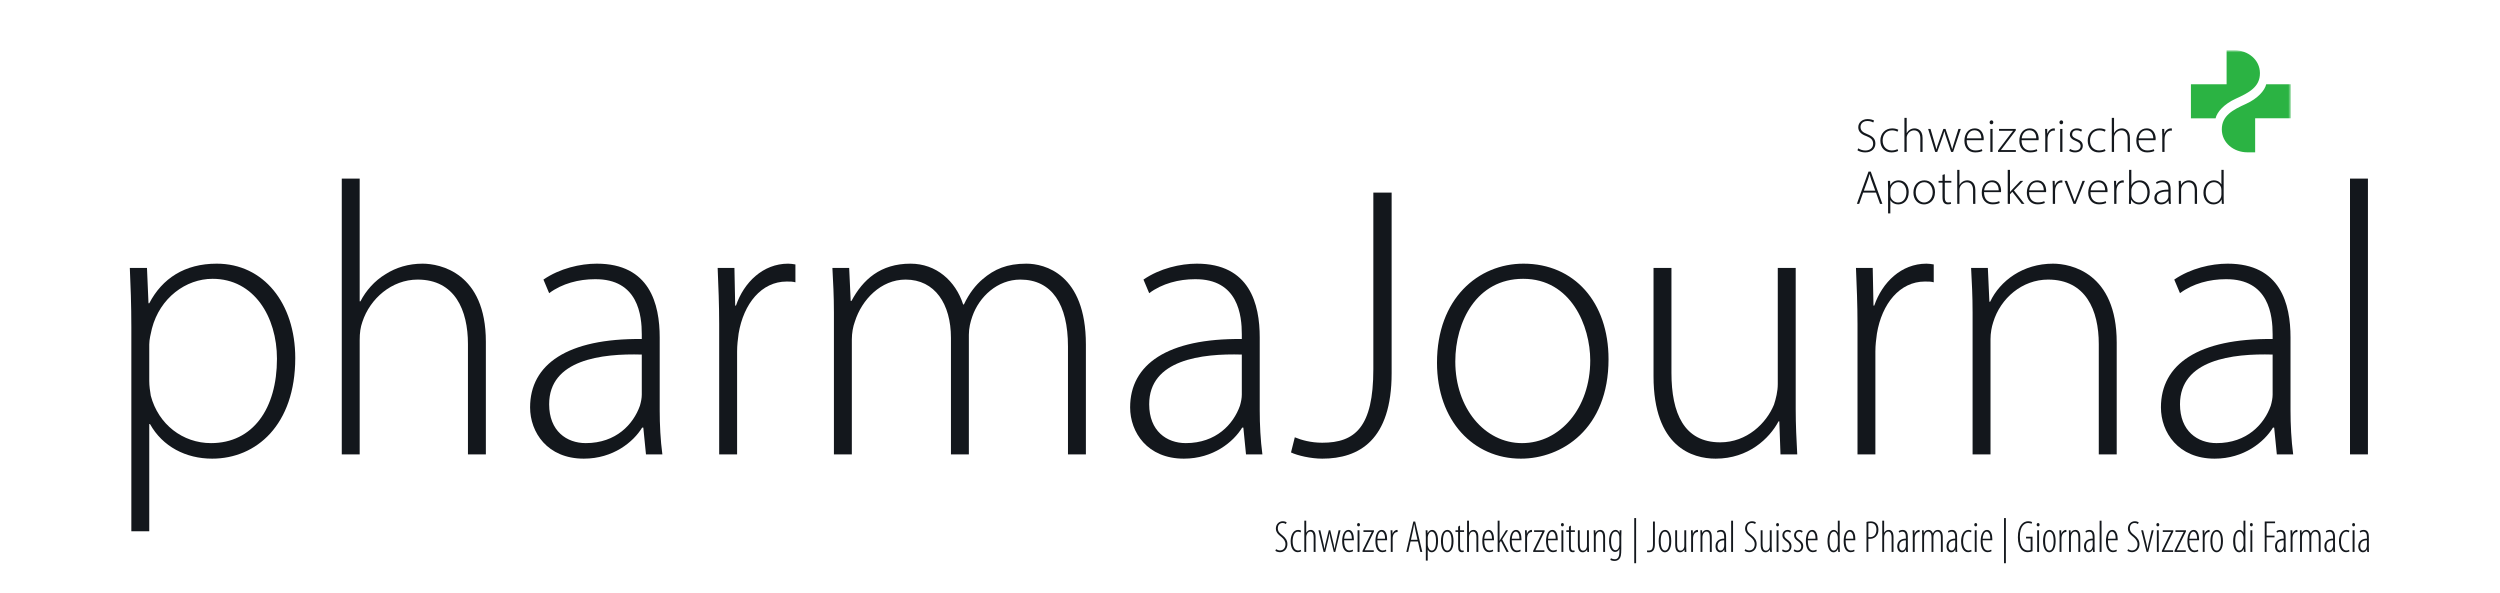 <svg width="738" height="175" viewBox="0 0 738 175" fill="none" xmlns="http://www.w3.org/2000/svg">
<path d="M44.061 112.462C44.061 113.952 44.287 115.443 44.512 116.819C46.761 125.304 53.964 130.808 62.292 130.808C74.669 130.808 81.759 120.603 81.759 105.926C81.759 93.542 75.007 82.305 62.741 82.305C54.865 82.305 47.212 87.924 44.849 96.983C44.512 98.473 44.061 100.192 44.061 101.683V112.462ZM38.772 96.639C38.772 89.758 38.548 84.254 38.323 79.094H43.387L43.836 89.529H44.061C47.888 82.19 54.527 77.834 63.979 77.834C77.82 77.834 87.16 89.529 87.16 105.697C87.16 125.418 75.683 135.395 62.63 135.395C54.865 135.395 48 131.84 44.287 125.189H44.061V156.836H38.772V96.639Z" fill="#13171C"/>
<path d="M100.891 52.722H106.18V88.956H106.405C107.98 85.86 110.569 82.878 113.832 80.929C116.869 78.98 120.584 77.834 124.748 77.834C129.812 77.834 143.427 80.471 143.427 100.881V134.134H138.139V101.568C138.139 91.593 134.312 82.534 123.284 82.534C115.633 82.534 109.219 88.153 106.968 95.033C106.405 96.639 106.18 98.243 106.18 100.423V134.134H100.891V52.722Z" fill="#13171C"/>
<path d="M189.455 104.665C177.64 104.321 162.109 106.155 162.109 119.342C162.109 127.253 167.287 130.808 172.913 130.808C181.916 130.808 186.979 125.189 188.892 119.8C189.229 118.654 189.455 117.507 189.455 116.475V104.665ZM194.744 121.062C194.744 125.418 194.968 129.891 195.532 134.134H190.692L189.904 126.222H189.567C186.979 130.464 181.015 135.395 172.351 135.395C161.547 135.395 156.483 127.597 156.483 120.259C156.483 107.53 167.512 99.848 189.455 100.077V98.702C189.455 93.199 188.441 82.305 175.613 82.42C170.887 82.42 165.936 83.681 162.109 86.548L160.423 82.534C165.26 79.209 171.337 77.834 176.176 77.834C191.817 77.834 194.744 89.758 194.744 99.619V121.062Z" fill="#13171C"/>
<path d="M212.301 95.606C212.301 90.102 212.076 84.369 211.851 79.094H216.803L217.028 90.217H217.252C219.615 83.337 225.241 77.834 232.668 77.834C233.344 77.834 234.132 77.948 234.807 78.063V83.337C234.019 83.108 233.231 83.108 232.219 83.108C224.792 83.108 219.503 89.644 218.039 98.473C217.815 100.077 217.591 101.912 217.591 103.747V134.134H212.301V95.606Z" fill="#13171C"/>
<path d="M246.173 92.28C246.173 87.236 245.949 83.452 245.724 79.094H250.675L251.125 88.841H251.351C254.725 82.534 259.903 77.834 268.792 77.834C276.331 77.834 282.071 82.878 284.32 89.873H284.545C286.121 86.548 288.035 84.14 290.06 82.42C293.548 79.438 297.261 77.834 303 77.834C308.289 77.834 320.555 80.814 320.555 101.683V134.134H315.265V102.257C315.265 89.873 310.54 82.534 301.201 82.534C294.448 82.534 289.047 87.579 287.023 93.428C286.459 95.033 286.009 96.868 286.009 98.817V134.134H280.72V99.734C280.72 89.758 275.993 82.534 267.329 82.534C260.015 82.534 254.388 88.496 252.364 94.918C251.801 96.408 251.463 98.359 251.463 100.192V134.134H246.173V92.28Z" fill="#13171C"/>
<path d="M366.584 104.665C354.768 104.321 339.24 106.155 339.24 119.342C339.24 127.253 344.416 130.808 350.041 130.808C359.044 130.808 364.108 125.189 366.021 119.8C366.359 118.654 366.584 117.507 366.584 116.475V104.665ZM371.872 121.062C371.872 125.418 372.097 129.891 372.66 134.134H367.821L367.035 126.222H366.697C364.108 130.464 358.145 135.395 349.479 135.395C338.677 135.395 333.613 127.597 333.613 120.259C333.613 107.53 344.641 99.848 366.584 100.077V98.702C366.584 93.199 365.572 82.305 352.743 82.42C348.017 82.42 343.065 83.681 339.24 86.548L337.551 82.534C342.391 79.209 348.467 77.834 353.307 77.834C368.947 77.834 371.872 89.758 371.872 99.619V121.062Z" fill="#13171C"/>
<path d="M405.409 56.85H410.811V110.168C410.811 129.891 401.245 135.395 390.331 135.395C386.955 135.395 383.016 134.477 381.103 133.56L382.228 129.088C384.141 129.891 386.955 130.693 390.331 130.693C400.008 130.693 405.409 126.107 405.409 109.022V56.85Z" fill="#13171C"/>
<path d="M429.604 106.728C429.604 120.489 438.268 130.808 449.296 130.808C460.549 130.808 469.439 120.489 469.439 106.385C469.439 96.293 463.812 82.305 449.635 82.305C435.905 82.305 429.604 94.918 429.604 106.728ZM474.84 106.041C474.84 126.68 460.999 135.395 448.959 135.395C435.005 135.395 424.201 124.273 424.201 107.072C424.201 88.153 436.356 77.834 449.746 77.834C464.712 77.834 474.84 89.185 474.84 106.041Z" fill="#13171C"/>
<path d="M530.093 120.718C530.093 125.533 530.32 129.891 530.547 134.134H525.6L525.253 124.387H525.027C522.333 129.432 516.147 135.395 506.464 135.395C499.6 135.395 488.121 131.955 488.121 111.085V79.094H493.411V110.054C493.411 121.978 497.124 130.579 507.813 130.579C515.693 130.579 521.427 124.96 523.68 119.456C524.24 117.736 524.8 115.558 524.8 113.379V79.094H530.093V120.718Z" fill="#13171C"/>
<path d="M548.333 95.606C548.333 90.102 548.107 84.369 547.88 79.094H552.827L553.053 90.217H553.28C555.64 83.337 561.267 77.834 568.693 77.834C569.373 77.834 570.16 77.948 570.84 78.063V83.337C570.04 83.108 569.253 83.108 568.24 83.108C560.813 83.108 555.533 89.644 554.067 98.473C553.84 100.077 553.613 101.912 553.613 103.747V134.134H548.333V95.606Z" fill="#13171C"/>
<path d="M582.307 92.28C582.307 87.236 582.093 83.452 581.867 79.094H586.813L587.267 89.07H587.493C590.413 82.878 597.173 77.834 606.053 77.834C611.227 77.834 624.853 80.471 624.853 101.11V134.134H619.56V101.568C619.56 91.593 615.733 82.534 604.6 82.534C596.947 82.534 590.533 88.038 588.387 95.148C587.933 96.523 587.6 98.359 587.6 100.077V134.134H582.307V92.28Z" fill="#13171C"/>
<path d="M670.88 104.665C659.066 104.321 643.533 106.155 643.533 119.342C643.533 127.253 648.707 130.808 654.333 130.808C663.333 130.808 668.4 125.189 670.32 119.8C670.653 118.654 670.88 117.507 670.88 116.475V104.665ZM676.16 121.062C676.16 125.418 676.386 129.891 676.946 134.134H672.12L671.333 126.222H670.987C668.4 130.464 662.44 135.395 653.773 135.395C642.973 135.395 637.906 127.597 637.906 120.259C637.906 107.53 648.933 99.848 670.88 100.077V98.702C670.88 93.199 669.866 82.305 657.04 82.42C652.306 82.42 647.36 83.681 643.533 86.548L641.84 82.534C646.68 79.209 652.76 77.834 657.6 77.834C673.24 77.834 676.16 89.758 676.16 99.619V121.062Z" fill="#13171C"/>
<path d="M693.72 52.722H699.013V134.134H693.72V52.722Z" fill="#13171C"/>
<mask id="mask0_2500_1322" style="mask-type:luminance" maskUnits="userSpaceOnUse" x="547" y="14" width="130" height="51">
<path d="M547.373 64.914H676.253V14.835H547.373V64.914Z" fill="white"/>
</mask>
<g mask="url(#mask0_2500_1322)">
<path d="M659.973 29.148C663.827 27.396 667.173 25.697 667.133 21.573C667.107 17.595 663.587 14.835 659.613 14.835H657.293V24.879H646.76V34.923H654.04C654.467 33.06 656.56 30.701 659.973 29.148ZM668.987 24.877C668.547 26.74 666.467 29.097 663.04 30.651C659.187 32.405 655.853 34.101 655.88 38.227C655.907 42.205 659.427 44.965 663.413 44.965H665.72V34.92H676.253V24.877H668.987Z" fill="#2BB343"/>
<path d="M548.56 43.789C549.093 44.157 549.853 44.427 550.653 44.427C552.067 44.427 552.947 43.62 552.947 42.444C552.947 41.368 552.4 40.745 551.027 40.207C549.48 39.669 548.56 38.876 548.56 37.573C548.56 36.171 549.72 35.152 551.333 35.152C552.227 35.152 552.907 35.392 553.227 35.605L552.973 36.171C552.72 35.987 552.107 35.719 551.293 35.719C549.747 35.719 549.227 36.709 549.227 37.46C549.227 38.521 549.84 39.06 551.213 39.597C552.773 40.235 553.613 40.943 553.613 42.373C553.613 43.761 552.627 44.993 550.587 44.993C549.76 44.993 548.8 44.724 548.307 44.356L548.56 43.789Z" fill="#13171C"/>
<path d="M560.333 44.555C560.04 44.711 559.333 44.993 558.36 44.993C556.387 44.993 555.08 43.577 555.08 41.525C555.08 39.372 556.56 37.9 558.6 37.9C559.427 37.9 560.107 38.14 560.387 38.324L560.133 38.876C559.8 38.692 559.28 38.48 558.533 38.48C556.707 38.48 555.76 39.881 555.76 41.481C555.76 43.252 556.88 44.413 558.453 44.413C559.267 44.413 559.787 44.187 560.16 44.031L560.333 44.555Z" fill="#13171C"/>
<path d="M562.187 34.799H562.853V39.272H562.893C563.08 38.891 563.413 38.523 563.826 38.281C564.2 38.041 564.666 37.9 565.2 37.9C565.826 37.9 567.546 38.225 567.546 40.745V44.851H566.88V40.829C566.88 39.599 566.4 38.48 565.013 38.48C564.053 38.48 563.24 39.175 562.96 40.024C562.893 40.221 562.853 40.42 562.853 40.689V44.851H562.187V34.799Z" fill="#13171C"/>
<path d="M569.88 38.055L571.013 41.92C571.253 42.713 571.453 43.393 571.6 44.044H571.64C571.8 43.421 572.027 42.699 572.32 41.92L573.68 38.055H574.306L575.613 41.892C575.88 42.713 576.093 43.407 576.28 44.044H576.306C576.453 43.407 576.667 42.728 576.92 41.907L578.133 38.055H578.826L576.56 44.852H575.973L574.693 41.071C574.4 40.249 574.173 39.513 573.987 38.749H573.96C573.76 39.556 573.506 40.307 573.226 41.085L571.866 44.852H571.266L569.187 38.055H569.88Z" fill="#13171C"/>
<path d="M584.893 40.844C584.907 39.896 584.507 38.451 582.867 38.451C581.36 38.451 580.707 39.796 580.6 40.844H584.893ZM580.56 41.383C580.56 43.563 581.747 44.412 583.147 44.412C584.133 44.412 584.653 44.213 585.027 44.029L585.2 44.568C584.947 44.709 584.253 44.993 583.067 44.993C581.107 44.993 579.893 43.577 579.893 41.58C579.893 39.315 581.187 37.899 582.947 37.899C585.173 37.899 585.6 39.995 585.6 40.972C585.6 41.156 585.6 41.269 585.573 41.383H580.56Z" fill="#13171C"/>
<path d="M587.547 38.055H588.213V44.851H587.547V38.055ZM588.427 36.115C588.427 36.427 588.213 36.695 587.867 36.695C587.547 36.695 587.333 36.427 587.333 36.115C587.333 35.803 587.573 35.52 587.893 35.52C588.213 35.52 588.427 35.789 588.427 36.115Z" fill="#13171C"/>
<path d="M589.813 44.441L593.467 39.613C593.72 39.287 593.973 38.976 594.253 38.636V38.608H590.107V38.056H595.067L595.053 38.508L591.4 43.323C591.16 43.648 590.92 43.945 590.68 44.272V44.3H595.08V44.852H589.813V44.441Z" fill="#13171C"/>
<path d="M601.093 40.844C601.12 39.896 600.72 38.451 599.08 38.451C597.573 38.451 596.92 39.796 596.813 40.844H601.093ZM596.76 41.383C596.76 43.563 597.96 44.412 599.36 44.412C600.346 44.412 600.853 44.213 601.24 44.029L601.413 44.568C601.16 44.709 600.466 44.993 599.266 44.993C597.32 44.993 596.106 43.577 596.106 41.58C596.106 39.315 597.4 37.899 599.16 37.899C601.386 37.899 601.813 39.995 601.813 40.972C601.813 41.156 601.813 41.269 601.773 41.383H596.76Z" fill="#13171C"/>
<path d="M603.76 40.093C603.76 39.413 603.733 38.705 603.707 38.056H604.333L604.36 39.429H604.387C604.68 38.58 605.387 37.899 606.32 37.899C606.413 37.899 606.507 37.913 606.587 37.927V38.58C606.493 38.551 606.4 38.551 606.267 38.551C605.333 38.551 604.667 39.359 604.48 40.447C604.453 40.647 604.427 40.872 604.427 41.099V44.851H603.76V40.093Z" fill="#13171C"/>
<path d="M608.16 38.055H608.827V44.851H608.16V38.055ZM609.04 36.115C609.04 36.427 608.827 36.695 608.48 36.695C608.16 36.695 607.947 36.427 607.947 36.115C607.947 35.803 608.187 35.52 608.507 35.52C608.827 35.52 609.04 35.789 609.04 36.115Z" fill="#13171C"/>
<path d="M611.067 43.96C611.44 44.187 611.987 44.427 612.6 44.427C613.667 44.427 614.187 43.847 614.187 43.139C614.187 42.387 613.733 41.992 612.747 41.593C611.627 41.169 611.027 40.56 611.027 39.739C611.027 38.763 611.787 37.899 613.12 37.899C613.747 37.899 614.267 38.084 614.627 38.325L614.347 38.877C614.12 38.705 613.68 38.465 613 38.465C612.147 38.465 611.693 39.017 611.693 39.641C611.693 40.348 612.173 40.66 613.093 41.041C614.2 41.468 614.84 42.02 614.84 43.053C614.84 44.213 613.947 44.993 612.547 44.993C611.893 44.993 611.28 44.808 610.827 44.527L611.067 43.96Z" fill="#13171C"/>
<path d="M621.546 44.555C621.24 44.711 620.533 44.993 619.56 44.993C617.587 44.993 616.293 43.577 616.293 41.525C616.293 39.372 617.76 37.9 619.8 37.9C620.64 37.9 621.32 38.14 621.587 38.324L621.346 38.876C621 38.692 620.48 38.48 619.733 38.48C617.907 38.48 616.973 39.881 616.973 41.481C616.973 43.252 618.093 44.413 619.667 44.413C620.467 44.413 620.987 44.187 621.36 44.031L621.546 44.555Z" fill="#13171C"/>
<path d="M623.4 34.799H624.067V39.272H624.093C624.293 38.891 624.613 38.523 625.027 38.281C625.413 38.041 625.88 37.9 626.4 37.9C627.04 37.9 628.747 38.225 628.747 40.745V44.851H628.08V40.829C628.08 39.599 627.6 38.48 626.213 38.48C625.253 38.48 624.44 39.175 624.16 40.024C624.093 40.221 624.067 40.42 624.067 40.689V44.851H623.4V34.799Z" fill="#13171C"/>
<path d="M635.64 40.844C635.653 39.896 635.267 38.451 633.613 38.451C632.12 38.451 631.467 39.796 631.36 40.844H635.64ZM631.307 41.383C631.307 43.563 632.507 44.412 633.907 44.412C634.893 44.412 635.4 44.213 635.787 44.029L635.96 44.568C635.707 44.709 635.013 44.993 633.813 44.993C631.867 44.993 630.64 43.577 630.64 41.58C630.64 39.315 631.947 37.899 633.707 37.899C635.933 37.899 636.36 39.995 636.36 40.972C636.36 41.156 636.36 41.269 636.32 41.383H631.307Z" fill="#13171C"/>
<path d="M638.307 40.093C638.307 39.413 638.28 38.705 638.253 38.056H638.88L638.907 39.429H638.933C639.227 38.58 639.933 37.899 640.867 37.899C640.96 37.899 641.053 37.913 641.133 37.927V38.58C641.04 38.551 640.933 38.551 640.813 38.551C639.88 38.551 639.213 39.359 639.027 40.447C639 40.647 638.973 40.872 638.973 41.099V44.851H638.307V40.093Z" fill="#13171C"/>
<path d="M553.573 56.282L552.413 53.097C552.187 52.43 552.053 51.949 551.92 51.411H551.88C551.747 51.963 551.587 52.459 551.387 53.067L550.213 56.282H553.573ZM550 56.849L548.827 60.19H548.133L551.587 50.647H552.24L555.68 60.19H554.987L553.787 56.849H550Z" fill="#13171C"/>
<path d="M558.027 57.513C558.027 57.697 558.053 57.882 558.08 58.052C558.373 59.1 559.28 59.778 560.32 59.778C561.88 59.778 562.773 58.518 562.773 56.706C562.773 55.177 561.92 53.789 560.387 53.789C559.387 53.789 558.427 54.484 558.133 55.601C558.08 55.787 558.027 55.999 558.027 56.182V57.513ZM557.36 55.56C557.36 54.709 557.333 54.03 557.307 53.394H557.947L558 54.681H558.027C558.507 53.775 559.347 53.237 560.533 53.237C562.28 53.237 563.453 54.681 563.453 56.677C563.453 59.113 562.013 60.345 560.36 60.345C559.387 60.345 558.52 59.906 558.053 59.085H558.027V62.993H557.36V55.56Z" fill="#13171C"/>
<path d="M565.52 56.806C565.52 58.504 566.613 59.779 568 59.779C569.413 59.779 570.533 58.504 570.533 56.763C570.533 55.516 569.827 53.79 568.04 53.79C566.307 53.79 565.52 55.347 565.52 56.806ZM571.213 56.721C571.213 59.27 569.467 60.346 567.96 60.346C566.2 60.346 564.84 58.972 564.84 56.848C564.84 54.512 566.373 53.238 568.053 53.238C569.933 53.238 571.213 54.639 571.213 56.721Z" fill="#13171C"/>
<path d="M574.107 51.425V53.393H576.04V53.931H574.107V58.349C574.107 59.213 574.373 59.765 575.093 59.765C575.44 59.765 575.707 59.709 575.867 59.651L575.96 60.176C575.733 60.261 575.413 60.331 575.013 60.331C574.507 60.331 574.107 60.176 573.84 59.85C573.533 59.495 573.427 58.929 573.427 58.236V53.931H572.267V53.393H573.427V51.638L574.107 51.425Z" fill="#13171C"/>
<path d="M577.773 50.136H578.427V54.611H578.467C578.653 54.228 578.987 53.861 579.4 53.621C579.773 53.379 580.24 53.238 580.773 53.238C581.4 53.238 583.12 53.563 583.12 56.083V60.19H582.453V56.168C582.453 54.936 581.973 53.818 580.587 53.818C579.627 53.818 578.813 54.511 578.533 55.362C578.467 55.559 578.427 55.758 578.427 56.027V60.19H577.773V50.136Z" fill="#13171C"/>
<path d="M590.013 56.182C590.027 55.233 589.627 53.789 587.987 53.789C586.493 53.789 585.84 55.135 585.72 56.182H590.013ZM585.68 56.721C585.68 58.901 586.867 59.751 588.267 59.751C589.267 59.751 589.773 59.552 590.16 59.368L590.32 59.906C590.067 60.048 589.373 60.33 588.187 60.33C586.24 60.33 585.013 58.916 585.013 56.918C585.013 54.653 586.32 53.237 588.08 53.237C590.293 53.237 590.72 55.333 590.72 56.311C590.72 56.495 590.72 56.606 590.693 56.721H585.68Z" fill="#13171C"/>
<path d="M593.347 56.664H593.373C593.533 56.452 593.827 56.14 594.04 55.913L596.427 53.394H597.253L594.507 56.211L597.627 60.189H596.813L594.04 56.622L593.347 57.358V60.189H592.68V50.136H593.347V56.664Z" fill="#13171C"/>
<path d="M603.32 56.182C603.333 55.233 602.933 53.789 601.293 53.789C599.8 53.789 599.146 55.135 599.026 56.182H603.32ZM598.986 56.721C598.986 58.901 600.173 59.751 601.586 59.751C602.573 59.751 603.08 59.552 603.466 59.368L603.64 59.906C603.373 60.048 602.68 60.33 601.493 60.33C599.546 60.33 598.32 58.916 598.32 56.918C598.32 54.653 599.626 53.237 601.386 53.237C603.6 53.237 604.026 55.333 604.026 56.311C604.026 56.495 604.026 56.606 604 56.721H598.986Z" fill="#13171C"/>
<path d="M605.986 55.432C605.986 54.752 605.96 54.044 605.933 53.394H606.546L606.573 54.767H606.6C606.906 53.917 607.613 53.238 608.546 53.238C608.626 53.238 608.733 53.251 608.813 53.265V53.917C608.72 53.888 608.613 53.888 608.493 53.888C607.56 53.888 606.893 54.696 606.706 55.786C606.68 55.984 606.653 56.211 606.653 56.438V60.189H605.986V55.432Z" fill="#13171C"/>
<path d="M610.173 53.393L611.76 57.613C612.027 58.278 612.24 58.858 612.427 59.425H612.453C612.653 58.858 612.893 58.264 613.147 57.613L614.76 53.393H615.467L612.707 60.189H612.12L609.453 53.393H610.173Z" fill="#13171C"/>
<path d="M621.44 56.182C621.453 55.233 621.067 53.789 619.427 53.789C617.92 53.789 617.267 55.135 617.16 56.182H621.44ZM617.107 56.721C617.107 58.901 618.307 59.751 619.707 59.751C620.693 59.751 621.2 59.552 621.587 59.368L621.76 59.906C621.507 60.048 620.813 60.33 619.613 60.33C617.667 60.33 616.44 58.916 616.44 56.918C616.44 54.653 617.747 53.237 619.507 53.237C621.733 53.237 622.147 55.333 622.147 56.311C622.147 56.495 622.147 56.606 622.12 56.721H617.107Z" fill="#13171C"/>
<path d="M624.107 55.432C624.107 54.752 624.08 54.044 624.053 53.394H624.667L624.707 54.767H624.733C625.027 53.917 625.733 53.238 626.667 53.238C626.76 53.238 626.853 53.251 626.933 53.265V53.917C626.84 53.888 626.733 53.888 626.613 53.888C625.68 53.888 625.013 54.696 624.827 55.786C624.8 55.984 624.773 56.211 624.773 56.438V60.189H624.107V55.432Z" fill="#13171C"/>
<path d="M629.173 57.57C629.173 57.726 629.2 57.895 629.227 58.066C629.533 59.1 630.4 59.779 631.467 59.779C633.027 59.779 633.92 58.505 633.92 56.734C633.92 55.177 633.067 53.79 631.52 53.79C630.533 53.79 629.587 54.484 629.253 55.617C629.213 55.786 629.173 55.97 629.173 56.212V57.57ZM628.453 60.19C628.48 59.709 628.507 59.113 628.507 58.603V50.137H629.173V54.653H629.2C629.653 53.776 630.493 53.237 631.693 53.237C633.413 53.237 634.6 54.667 634.6 56.721C634.6 59.142 633.053 60.345 631.573 60.345C630.48 60.345 629.667 59.906 629.133 58.958H629.107L629.067 60.19H628.453Z" fill="#13171C"/>
<path d="M640.107 56.551C638.613 56.508 636.667 56.734 636.667 58.363C636.667 59.34 637.32 59.779 638.027 59.779C639.16 59.779 639.787 59.085 640.04 58.42C640.08 58.277 640.107 58.136 640.107 58.01V56.551ZM640.267 60.189L640.16 59.212H640.12C639.787 59.736 639.04 60.346 637.947 60.346C636.587 60.346 635.96 59.383 635.96 58.476C635.96 56.904 637.347 55.956 640.107 55.984V55.815C640.107 55.135 639.973 53.789 638.36 53.804C637.773 53.804 637.147 53.96 636.667 54.313L636.453 53.817C637.067 53.406 637.827 53.237 638.44 53.237C640.4 53.237 640.773 54.711 640.773 55.928V58.575C640.773 59.113 640.8 59.665 640.867 60.189H640.267Z" fill="#13171C"/>
<path d="M643.2 55.022C643.2 54.399 643.173 53.93 643.147 53.394H643.773L643.827 54.625H643.853C644.227 53.86 645.08 53.237 646.187 53.237C646.84 53.237 648.56 53.563 648.56 56.112V60.189H647.893V56.168C647.893 54.936 647.413 53.817 646.013 53.817C645.04 53.817 644.24 54.497 643.973 55.375C643.907 55.545 643.867 55.772 643.867 55.984V60.189H643.2V55.022Z" fill="#13171C"/>
<path d="M655.76 56.084C655.76 55.9 655.733 55.645 655.693 55.461C655.453 54.554 654.653 53.79 653.56 53.79C652.067 53.79 651.133 55.078 651.133 56.848C651.133 58.377 651.893 59.778 653.507 59.778C654.493 59.778 655.4 59.142 655.693 58.009C655.733 57.825 655.76 57.655 655.76 57.442V56.084ZM656.427 50.137V58.603C656.427 59.113 656.453 59.709 656.48 60.19H655.88L655.84 58.901H655.8C655.453 59.651 654.64 60.345 653.387 60.345C651.72 60.345 650.453 58.943 650.453 56.918C650.44 54.653 651.84 53.237 653.507 53.237C654.693 53.237 655.427 53.846 655.733 54.426H655.76V50.137H656.427Z" fill="#13171C"/>
</g>
<path d="M376.687 162.117C376.948 162.304 377.431 162.491 377.836 162.491C378.829 162.491 379.469 161.758 379.469 160.652C379.469 159.706 378.947 159.094 378.293 158.534C377.915 158.2 376.635 157.427 376.635 156.055C376.635 154.748 377.563 153.87 378.685 153.87C379.207 153.87 379.639 154.056 379.821 154.201L379.599 154.695C379.391 154.535 379.025 154.389 378.593 154.389C377.653 154.389 377.209 155.188 377.209 155.894C377.209 157 377.784 157.4 378.555 158.013C379.547 158.813 380.043 159.585 380.043 160.611C380.043 162.104 379.051 163.01 377.849 163.01C377.313 163.01 376.713 162.797 376.491 162.597L376.687 162.117Z" fill="#13171C"/>
<path d="M384.108 162.744C383.86 162.904 383.506 163.01 383.089 163.01C381.861 163.01 380.999 161.877 380.999 159.746C380.999 158 381.769 156.428 383.232 156.428C383.533 156.428 383.899 156.52 384.093 156.655L383.912 157.161C383.781 157.08 383.506 156.947 383.141 156.947C382.018 156.947 381.587 158.44 381.587 159.785C381.587 161.492 382.201 162.504 383.193 162.504C383.48 162.504 383.729 162.437 383.977 162.304L384.108 162.744Z" fill="#13171C"/>
<path d="M385.036 153.71H385.597V157.227H385.624C385.756 157 385.951 156.787 386.145 156.655C386.368 156.506 386.591 156.428 386.969 156.428C387.544 156.428 388.355 156.84 388.355 158.452V162.93H387.792V158.653C387.792 157.76 387.584 156.92 386.8 156.92C386.225 156.92 385.795 157.373 385.624 158.2C385.597 158.36 385.597 158.518 385.597 158.679V162.93H385.036V153.71Z" fill="#13171C"/>
<path d="M389.765 156.534L390.536 159.892C390.693 160.572 390.864 161.304 390.955 161.999H391.007C391.111 161.304 391.281 160.532 391.437 159.918L392.26 156.534H392.704L393.488 159.812C393.657 160.518 393.815 161.224 393.945 161.999H393.997C394.089 161.277 394.247 160.624 394.416 159.865L395.147 156.534H395.721L394.167 162.93H393.736L392.848 159.279C392.679 158.625 392.6 158.134 392.481 157.4H392.456C392.339 158.172 392.221 158.72 392.077 159.334L391.201 162.93H390.732L389.204 156.534H389.765Z" fill="#13171C"/>
<path d="M399.056 159.025C399.083 157.453 398.441 156.935 397.984 156.935C397.255 156.935 396.863 158 396.797 159.025H399.056ZM396.783 159.494C396.783 162.064 397.659 162.504 398.364 162.504C398.768 162.504 399.095 162.397 399.305 162.251L399.435 162.691C399.135 162.904 398.677 163.01 398.259 163.01C396.888 163.01 396.208 161.691 396.208 159.759C396.208 157.734 396.927 156.428 398.077 156.428C399.317 156.428 399.656 157.987 399.656 159.118C399.656 159.239 399.656 159.359 399.656 159.494H396.783Z" fill="#13171C"/>
<path d="M400.756 162.93V156.534H401.316V162.93H400.756ZM401.461 154.895C401.461 155.201 401.316 155.388 401.016 155.388C400.781 155.388 400.612 155.201 400.612 154.895C400.612 154.603 400.781 154.401 401.029 154.401C401.316 154.401 401.461 154.603 401.461 154.895Z" fill="#13171C"/>
<path d="M402.217 162.584L404.479 157.934C404.621 157.64 404.779 157.347 404.923 157.055V157.027H402.492V156.534H405.589V156.893L403.328 161.517C403.185 161.811 403.028 162.104 402.884 162.411V162.437H405.535V162.93H402.217V162.584Z" fill="#13171C"/>
<path d="M408.868 159.025C408.895 157.453 408.255 156.935 407.797 156.935C407.067 156.935 406.675 158 406.609 159.025H408.868ZM406.595 159.494C406.595 162.064 407.472 162.504 408.176 162.504C408.581 162.504 408.908 162.397 409.117 162.251L409.248 162.691C408.947 162.904 408.489 163.01 408.072 163.01C406.701 163.01 406.021 161.691 406.021 159.759C406.021 157.734 406.74 156.428 407.889 156.428C409.131 156.428 409.469 157.987 409.469 159.118C409.469 159.239 409.469 159.359 409.469 159.494H406.595Z" fill="#13171C"/>
<path d="M410.555 158.013C410.555 157.534 410.516 156.935 410.502 156.534H411.037L411.064 157.573H411.09C411.246 157.013 411.796 156.428 412.448 156.428C412.487 156.428 412.528 156.428 412.567 156.428V157.055C412.54 157.055 412.5 157.055 412.461 157.055C411.65 157.055 411.181 157.867 411.129 158.653C411.116 158.839 411.116 159.012 411.116 159.199V162.93H410.555V158.013Z" fill="#13171C"/>
<path d="M418.445 159.345L417.883 156.813C417.727 156.12 417.609 155.481 417.492 154.761H417.439C417.335 155.495 417.204 156.161 417.061 156.828L416.512 159.345H418.445ZM416.394 159.839L415.689 162.93H415.141L417.217 153.948H417.753L419.856 162.93H419.281L418.576 159.839H416.394Z" fill="#13171C"/>
<path d="M421.465 160.572C421.465 160.746 421.465 160.918 421.491 161.092C421.727 162.33 422.313 162.53 422.641 162.53C423.62 162.53 423.921 161.199 423.921 159.732C423.921 158.334 423.593 156.935 422.615 156.935C422.04 156.935 421.531 157.72 421.479 158.48C421.465 158.653 421.465 158.813 421.465 158.987V160.572ZM420.904 158.506C420.904 157.388 420.865 156.882 420.852 156.534H421.387L421.413 157.388H421.439C421.831 156.601 422.34 156.428 422.771 156.428C423.685 156.428 424.508 157.388 424.508 159.706C424.508 162.144 423.555 163.037 422.628 163.037C421.987 163.037 421.661 162.624 421.491 162.224H421.465V165.489H420.904V158.506Z" fill="#13171C"/>
<path d="M425.959 159.732C425.959 160.772 426.155 162.53 427.24 162.53C428.297 162.53 428.493 160.772 428.493 159.732C428.493 158.692 428.297 156.935 427.213 156.935C426.155 156.935 425.959 158.692 425.959 159.732ZM429.081 159.732C429.081 162.091 428.153 163.037 427.187 163.037C426.299 163.037 425.371 162.091 425.371 159.732C425.371 157.373 426.299 156.428 427.279 156.428C428.167 156.428 429.081 157.373 429.081 159.732Z" fill="#13171C"/>
<path d="M431.004 155.135V156.534H432.192V157.027H431.004V161.385C431.004 162.277 431.291 162.517 431.669 162.517C431.827 162.517 431.957 162.504 432.048 162.477L432.113 162.917C431.971 162.984 431.813 163.01 431.552 163.01C431.212 163.01 430.912 162.904 430.716 162.637C430.52 162.371 430.441 161.984 430.441 161.171V157.027H429.657V156.534H430.441V155.468L431.004 155.135Z" fill="#13171C"/>
<path d="M433.081 153.71H433.643V157.227H433.668C433.8 157 433.995 156.787 434.191 156.655C434.413 156.506 434.636 156.428 435.013 156.428C435.589 156.428 436.399 156.84 436.399 158.452V162.93H435.836V158.653C435.836 157.76 435.628 156.92 434.844 156.92C434.269 156.92 433.839 157.373 433.668 158.2C433.643 158.36 433.643 158.518 433.643 158.679V162.93H433.081V153.71Z" fill="#13171C"/>
<path d="M440.424 159.025C440.449 157.453 439.809 156.935 439.352 156.935C438.621 156.935 438.229 158 438.164 159.025H440.424ZM438.149 159.494C438.149 162.064 439.027 162.504 439.731 162.504C440.136 162.504 440.463 162.397 440.672 162.251L440.802 162.691C440.501 162.904 440.044 163.01 439.627 163.01C438.256 163.01 437.576 161.691 437.576 159.759C437.576 157.734 438.295 156.428 439.444 156.428C440.685 156.428 441.024 157.987 441.024 159.118C441.024 159.239 441.024 159.359 441.024 159.494H438.149Z" fill="#13171C"/>
<path d="M442.671 159.612H442.697C442.815 159.425 442.932 159.199 443.049 159L444.565 156.534H445.179L443.441 159.225L445.375 162.93H444.735L443.076 159.667L442.671 160.292V162.93H442.109V153.71H442.671V159.612Z" fill="#13171C"/>
<path d="M448.537 159.025C448.564 157.453 447.924 156.935 447.466 156.935C446.736 156.935 446.344 158 446.278 159.025H448.537ZM446.264 159.494C446.264 162.064 447.141 162.504 447.845 162.504C448.25 162.504 448.577 162.397 448.787 162.251L448.917 162.691C448.616 162.904 448.158 163.01 447.741 163.01C446.369 163.01 445.69 161.691 445.69 159.759C445.69 157.734 446.409 156.428 447.559 156.428C448.8 156.428 449.138 157.987 449.138 159.118C449.138 159.239 449.138 159.359 449.138 159.494H446.264Z" fill="#13171C"/>
<path d="M450.224 158.013C450.224 157.534 450.185 156.935 450.172 156.534H450.707L450.733 157.573H450.759C450.916 157.013 451.465 156.428 452.117 156.428C452.156 156.428 452.197 156.428 452.236 156.428V157.055C452.209 157.055 452.169 157.055 452.131 157.055C451.32 157.055 450.851 157.867 450.799 158.653C450.785 158.839 450.785 159.012 450.785 159.199V162.93H450.224V158.013Z" fill="#13171C"/>
<path d="M452.589 162.584L454.849 157.934C454.992 157.64 455.149 157.347 455.293 157.055V157.027H452.864V156.534H455.96V156.893L453.7 161.517C453.556 161.811 453.399 162.104 453.256 162.411V162.437H455.907V162.93H452.589V162.584Z" fill="#13171C"/>
<path d="M459.239 159.025C459.264 157.453 458.624 156.935 458.167 156.935C457.436 156.935 457.044 158 456.979 159.025H459.239ZM456.965 159.494C456.965 162.064 457.841 162.504 458.545 162.504C458.951 162.504 459.277 162.397 459.487 162.251L459.617 162.691C459.316 162.904 458.86 163.01 458.441 163.01C457.071 163.01 456.391 161.691 456.391 159.759C456.391 157.734 457.109 156.428 458.259 156.428C459.5 156.428 459.839 157.987 459.839 159.118C459.839 159.239 459.839 159.359 459.839 159.494H456.965Z" fill="#13171C"/>
<path d="M460.939 162.93V156.534H461.5V162.93H460.939ZM461.645 154.895C461.645 155.201 461.5 155.388 461.2 155.388C460.965 155.388 460.795 155.201 460.795 154.895C460.795 154.603 460.965 154.401 461.213 154.401C461.5 154.401 461.645 154.603 461.645 154.895Z" fill="#13171C"/>
<path d="M463.721 155.135V156.534H464.909V157.027H463.721V161.385C463.721 162.277 464.008 162.517 464.387 162.517C464.544 162.517 464.675 162.504 464.765 162.477L464.831 162.917C464.688 162.984 464.532 163.01 464.269 163.01C463.929 163.01 463.629 162.904 463.433 162.637C463.237 162.371 463.159 161.984 463.159 161.171V157.027H462.375V156.534H463.159V155.468L463.721 155.135Z" fill="#13171C"/>
<path d="M469.037 161.318C469.037 162.037 469.077 162.53 469.09 162.93H468.581L468.528 162.264H468.501C468.371 162.504 467.915 163.037 467.221 163.037C466.191 163.037 465.785 162.184 465.785 160.677V156.534H466.346V160.557C466.346 161.665 466.504 162.544 467.325 162.544C468.109 162.544 468.411 161.772 468.449 161.425C468.476 161.224 468.476 161.039 468.476 160.837V156.534H469.037V161.318Z" fill="#13171C"/>
<path d="M470.503 158.013C470.503 157.227 470.464 156.987 470.451 156.534H470.96L470.985 157.32H471.012C471.248 156.8 471.731 156.428 472.396 156.428C473.063 156.428 473.82 156.881 473.82 158.505V162.93H473.257V158.732C473.257 157.827 473.101 156.92 472.227 156.92C471.717 156.92 471.221 157.373 471.091 158.253C471.064 158.427 471.064 158.612 471.064 158.813V162.93H470.503V158.013Z" fill="#13171C"/>
<path d="M478.04 158.653C478.04 158.493 478.04 158.334 478.001 158.187C477.871 157.653 477.609 156.934 476.867 156.934C476.069 156.934 475.587 158.027 475.587 159.679C475.587 161.599 476.2 162.424 476.879 162.424C477.244 162.424 477.741 162.264 477.988 161.224C478.04 160.985 478.04 160.784 478.04 160.599V158.653ZM478.603 162.037C478.603 163.916 478.42 164.489 478.067 164.929C477.741 165.356 477.192 165.596 476.631 165.596C476.121 165.596 475.625 165.448 475.364 165.276L475.545 164.796C475.756 164.916 476.187 165.089 476.696 165.089C477.453 165.089 478.04 164.623 478.04 162.877V162.064H478.015C477.807 162.624 477.336 162.93 476.773 162.93C475.847 162.93 474.997 161.837 474.997 159.732C474.997 157.227 476.108 156.428 476.892 156.428C477.661 156.428 477.911 156.987 478.067 157.293H478.093L478.12 156.534H478.655C478.643 156.881 478.603 157.388 478.603 158.505V162.037Z" fill="#13171C"/>
<path d="M482.98 152.936V166.263H482.431V152.936H482.98Z" fill="#13171C"/>
<path d="M487.96 153.948H488.521V160.611C488.521 162.264 487.985 163.037 486.718 163.037C486.522 163.037 486.353 163.024 486.196 162.971L486.248 162.477C486.367 162.504 486.522 162.517 486.68 162.517C487.529 162.517 487.96 162.171 487.96 160.585V153.948Z" fill="#13171C"/>
<path d="M490.232 159.732C490.232 160.772 490.428 162.53 491.513 162.53C492.571 162.53 492.767 160.772 492.767 159.732C492.767 158.692 492.571 156.935 491.487 156.935C490.428 156.935 490.232 158.692 490.232 159.732ZM493.355 159.732C493.355 162.091 492.427 163.037 491.46 163.037C490.572 163.037 489.645 162.091 489.645 159.732C489.645 157.373 490.572 156.428 491.552 156.428C492.44 156.428 493.355 157.373 493.355 159.732Z" fill="#13171C"/>
<path d="M497.771 161.318C497.771 162.037 497.811 162.53 497.823 162.93H497.312L497.26 162.264H497.235C497.104 162.504 496.647 163.037 495.955 163.037C494.924 163.037 494.519 162.184 494.519 160.677V156.534H495.08V160.557C495.08 161.665 495.237 162.544 496.06 162.544C496.843 162.544 497.144 161.772 497.183 161.425C497.208 161.224 497.208 161.039 497.208 160.837V156.534H497.771V161.318Z" fill="#13171C"/>
<path d="M499.223 158.013C499.223 157.534 499.184 156.935 499.171 156.534H499.705L499.732 157.573H499.757C499.915 157.013 500.464 156.428 501.116 156.428C501.155 156.428 501.196 156.428 501.235 156.428V157.055C501.208 157.055 501.168 157.055 501.129 157.055C500.319 157.055 499.849 157.867 499.797 158.653C499.784 158.839 499.784 159.012 499.784 159.199V162.93H499.223V158.013Z" fill="#13171C"/>
<path d="M501.992 158.013C501.992 157.227 501.953 156.987 501.94 156.534H502.449L502.476 157.32H502.501C502.737 156.8 503.22 156.428 503.885 156.428C504.552 156.428 505.311 156.881 505.311 158.505V162.93H504.748V158.732C504.748 157.827 504.591 156.92 503.716 156.92C503.207 156.92 502.711 157.373 502.58 158.253C502.553 158.427 502.553 158.612 502.553 158.813V162.93H501.992V158.013Z" fill="#13171C"/>
<path d="M508.981 159.493C508.499 159.493 507.009 159.532 507.009 161.237C507.009 162.197 507.467 162.53 507.884 162.53C508.421 162.53 508.839 162.091 508.956 161.318C508.981 161.171 508.981 161.024 508.981 160.904V159.493ZM509.543 161.492C509.543 161.957 509.543 162.53 509.596 162.93H509.073L509.021 162.224H508.981C508.748 162.717 508.343 163.037 507.807 163.037C507.035 163.037 506.423 162.371 506.423 161.277C506.423 159.732 507.559 159.012 508.981 159V158.76C508.981 157.667 508.812 156.935 507.897 156.935C507.585 156.935 507.257 157.055 507.009 157.24L506.853 156.8C507.061 156.613 507.545 156.428 508.016 156.428C508.865 156.428 509.543 156.935 509.543 158.465V161.492Z" fill="#13171C"/>
<path d="M511.035 153.71H511.595V162.93H511.035V153.71Z" fill="#13171C"/>
<path d="M515.2 162.117C515.467 162.304 515.947 162.491 516.347 162.491C517.347 162.491 517.987 161.758 517.987 160.652C517.987 159.706 517.467 159.094 516.813 158.534C516.427 158.2 515.147 157.427 515.147 156.055C515.147 154.748 516.08 153.87 517.2 153.87C517.72 153.87 518.16 154.056 518.333 154.201L518.12 154.695C517.907 154.535 517.547 154.389 517.107 154.389C516.173 154.389 515.72 155.188 515.72 155.894C515.72 157 516.293 157.4 517.067 158.013C518.067 158.813 518.56 159.585 518.56 160.611C518.56 162.104 517.56 163.01 516.36 163.01C515.827 163.01 515.227 162.797 515.013 162.597L515.2 162.117Z" fill="#13171C"/>
<path d="M523 161.318C523 162.037 523.04 162.53 523.053 162.93H522.547L522.493 162.264H522.467C522.333 162.504 521.88 163.037 521.187 163.037C520.16 163.037 519.747 162.184 519.747 160.677V156.534H520.307V160.557C520.307 161.665 520.467 162.544 521.293 162.544C522.08 162.544 522.373 161.772 522.413 161.425C522.44 161.224 522.44 161.039 522.44 160.837V156.534H523V161.318Z" fill="#13171C"/>
<path d="M524.453 162.93V156.534H525.013V162.93H524.453ZM525.16 154.895C525.16 155.201 525.013 155.388 524.72 155.388C524.48 155.388 524.307 155.201 524.307 154.895C524.307 154.603 524.48 154.401 524.733 154.401C525.013 154.401 525.16 154.603 525.16 154.895Z" fill="#13171C"/>
<path d="M526.253 162.171C526.467 162.317 526.8 162.504 527.2 162.504C527.853 162.504 528.28 162.052 528.28 161.344C528.28 160.772 528.107 160.346 527.427 159.852C526.733 159.346 526.16 158.867 526.16 158.04C526.16 157.067 526.893 156.428 527.693 156.428C528.16 156.428 528.506 156.613 528.706 156.775L528.467 157.24C528.227 157.055 527.987 156.935 527.653 156.935C527.053 156.935 526.733 157.427 526.733 157.92C526.733 158.44 526.893 158.732 527.533 159.213C528.133 159.652 528.853 160.185 528.853 161.184C528.853 162.451 528.04 163.01 527.173 163.01C526.746 163.01 526.307 162.864 526.053 162.637L526.253 162.171Z" fill="#13171C"/>
<path d="M529.706 162.171C529.92 162.317 530.253 162.504 530.64 162.504C531.293 162.504 531.733 162.052 531.733 161.344C531.733 160.772 531.56 160.346 530.88 159.852C530.186 159.346 529.613 158.867 529.613 158.04C529.613 157.067 530.346 156.428 531.146 156.428C531.613 156.428 531.946 156.613 532.16 156.775L531.92 157.24C531.68 157.055 531.426 156.935 531.106 156.935C530.506 156.935 530.173 157.427 530.173 157.92C530.173 158.44 530.347 158.732 530.987 159.213C531.587 159.652 532.306 160.185 532.306 161.184C532.306 162.451 531.48 163.01 530.613 163.01C530.2 163.01 529.76 162.864 529.493 162.637L529.706 162.171Z" fill="#13171C"/>
<path d="M535.933 159.025C535.96 157.453 535.32 156.935 534.867 156.935C534.133 156.935 533.747 158 533.68 159.025H535.933ZM533.667 159.494C533.667 162.064 534.547 162.504 535.24 162.504C535.653 162.504 535.973 162.397 536.187 162.251L536.32 162.691C536.013 162.904 535.56 163.01 535.147 163.01C533.773 163.01 533.093 161.691 533.093 159.759C533.093 157.734 533.813 156.428 534.96 156.428C536.2 156.428 536.533 157.987 536.533 159.118C536.533 159.239 536.533 159.359 536.533 159.494H533.667Z" fill="#13171C"/>
<path d="M542.52 158.945C542.52 158.799 542.52 158.64 542.507 158.493C542.453 157.653 541.947 156.935 541.373 156.935C540.4 156.935 540.067 158.306 540.067 159.732C540.067 161.171 540.413 162.53 541.293 162.53C541.667 162.53 542.213 162.33 542.493 161.105C542.52 160.972 542.52 160.812 542.52 160.665V158.945ZM543.08 153.71V161.624C543.08 161.944 543.12 162.691 543.133 162.93H542.653L542.6 162.077H542.547C542.36 162.53 541.947 163.037 541.227 163.037C540.347 163.037 539.48 162.077 539.48 159.759C539.48 157.467 540.4 156.428 541.293 156.428C541.693 156.428 542.2 156.601 542.493 157.253H542.52V153.71H543.08Z" fill="#13171C"/>
<path d="M547.093 159.025C547.12 157.453 546.48 156.935 546.027 156.935C545.293 156.935 544.907 158 544.84 159.025H547.093ZM544.827 159.494C544.827 162.064 545.693 162.504 546.4 162.504C546.813 162.504 547.133 162.397 547.347 162.251L547.48 162.691C547.173 162.904 546.72 163.01 546.293 163.01C544.933 163.01 544.253 161.691 544.253 159.759C544.253 157.734 544.973 156.428 546.12 156.428C547.36 156.428 547.693 157.987 547.693 159.118C547.693 159.239 547.693 159.359 547.693 159.494H544.827Z" fill="#13171C"/>
<path d="M551.546 158.534C551.68 158.559 551.813 158.572 552.027 158.572C553.08 158.572 553.92 157.892 553.92 156.36C553.92 155.348 553.507 154.401 552.187 154.401C551.92 154.401 551.706 154.428 551.546 154.468V158.534ZM550.987 154.081C551.347 153.976 551.706 153.908 552.24 153.908C552.92 153.908 553.533 154.135 553.92 154.549C554.28 154.948 554.506 155.548 554.506 156.347C554.506 157.08 554.36 157.547 554.093 157.973C553.653 158.692 552.88 159.065 552.067 159.065C551.853 159.065 551.706 159.065 551.546 159.04V162.93H550.987V154.081Z" fill="#13171C"/>
<path d="M555.64 153.71H556.2V157.227H556.227C556.36 157 556.56 156.787 556.747 156.655C556.973 156.506 557.2 156.428 557.573 156.428C558.147 156.428 558.96 156.84 558.96 158.452V162.93H558.4V158.653C558.4 157.76 558.187 156.92 557.4 156.92C556.827 156.92 556.4 157.373 556.227 158.2C556.2 158.36 556.2 158.518 556.2 158.679V162.93H555.64V153.71Z" fill="#13171C"/>
<path d="M562.613 159.493C562.133 159.493 560.653 159.532 560.653 161.237C560.653 162.197 561.107 162.53 561.52 162.53C562.053 162.53 562.48 162.091 562.6 161.318C562.613 161.171 562.613 161.024 562.613 160.904V159.493ZM563.187 161.492C563.187 161.957 563.187 162.53 563.24 162.93H562.707L562.653 162.224H562.613C562.387 162.717 561.987 163.037 561.44 163.037C560.68 163.037 560.067 162.371 560.067 161.277C560.067 159.732 561.2 159.012 562.613 159V158.76C562.613 157.667 562.453 156.935 561.533 156.935C561.227 156.935 560.893 157.055 560.653 157.24L560.493 156.8C560.693 156.613 561.187 156.428 561.653 156.428C562.507 156.428 563.187 156.935 563.187 158.465V161.492Z" fill="#13171C"/>
<path d="M564.653 158.013C564.653 157.534 564.613 156.935 564.613 156.534H565.147L565.173 157.573H565.2C565.347 157.013 565.893 156.428 566.547 156.428C566.587 156.428 566.627 156.428 566.667 156.428V157.055C566.64 157.055 566.6 157.055 566.56 157.055C565.76 157.055 565.28 157.867 565.227 158.653C565.227 158.839 565.227 159.012 565.227 159.199V162.93H564.653V158.013Z" fill="#13171C"/>
<path d="M567.427 158.013C567.427 157.227 567.387 156.987 567.373 156.534H567.88L567.907 157.347H567.933C568.173 156.8 568.613 156.428 569.293 156.428C569.8 156.428 570.333 156.68 570.573 157.467H570.6C570.773 157.108 570.987 156.84 571.2 156.68C571.453 156.506 571.733 156.428 572.067 156.428C572.747 156.428 573.507 156.881 573.507 158.572V162.93H572.947V158.773C572.947 157.867 572.8 156.92 571.88 156.92C571.387 156.92 570.947 157.373 570.787 158.118C570.747 158.334 570.747 158.547 570.747 158.773V162.93H570.187V158.612C570.187 157.76 570.013 156.92 569.133 156.92C568.627 156.92 568.133 157.388 568.013 158.253C567.987 158.452 567.987 158.64 567.987 158.839V162.93H567.427V158.013Z" fill="#13171C"/>
<path d="M577.173 159.493C576.693 159.493 575.2 159.532 575.2 161.237C575.2 162.197 575.653 162.53 576.08 162.53C576.613 162.53 577.027 162.091 577.147 161.318C577.173 161.171 577.173 161.024 577.173 160.904V159.493ZM577.733 161.492C577.733 161.957 577.733 162.53 577.787 162.93H577.267L577.213 162.224H577.173C576.947 162.717 576.533 163.037 576 163.037C575.227 163.037 574.613 162.371 574.613 161.277C574.613 159.732 575.747 159.012 577.173 159V158.76C577.173 157.667 577 156.935 576.093 156.935C575.773 156.935 575.453 157.055 575.2 157.24L575.04 156.8C575.253 156.613 575.733 156.428 576.213 156.428C577.053 156.428 577.733 156.935 577.733 158.465V161.492Z" fill="#13171C"/>
<path d="M582.027 162.744C581.773 162.904 581.427 163.01 581 163.01C579.773 163.01 578.92 161.877 578.92 159.746C578.92 158 579.68 156.428 581.146 156.428C581.453 156.428 581.813 156.52 582.013 156.655L581.827 157.161C581.693 157.08 581.427 156.947 581.053 156.947C579.933 156.947 579.507 158.44 579.507 159.785C579.507 161.492 580.12 162.504 581.107 162.504C581.4 162.504 581.64 162.437 581.893 162.304L582.027 162.744Z" fill="#13171C"/>
<path d="M582.947 162.93V156.534H583.507V162.93H582.947ZM583.653 154.895C583.653 155.201 583.507 155.388 583.213 155.388C582.973 155.388 582.813 155.201 582.813 154.895C582.813 154.603 582.973 154.401 583.227 154.401C583.507 154.401 583.653 154.603 583.653 154.895Z" fill="#13171C"/>
<path d="M587.533 159.025C587.56 157.453 586.92 156.935 586.467 156.935C585.733 156.935 585.347 158 585.28 159.025H587.533ZM585.267 159.494C585.267 162.064 586.133 162.504 586.84 162.504C587.253 162.504 587.573 162.397 587.787 162.251L587.92 162.691C587.613 162.904 587.16 163.01 586.733 163.01C585.373 163.01 584.693 161.691 584.693 159.759C584.693 157.734 585.413 156.428 586.56 156.428C587.8 156.428 588.133 157.987 588.133 159.118C588.133 159.239 588.133 159.359 588.133 159.494H585.267Z" fill="#13171C"/>
<path d="M592.133 152.936V166.263H591.587V152.936H592.133Z" fill="#13171C"/>
<path d="M600 162.704C599.64 162.877 599.093 163.01 598.6 163.01C597.973 163.01 597.28 162.836 596.68 162.144C596.12 161.492 595.68 160.306 595.68 158.6C595.68 154.961 597.387 153.87 598.733 153.87C599.213 153.87 599.613 153.961 599.88 154.11L599.707 154.615C599.48 154.496 599.173 154.389 598.68 154.389C597.627 154.389 596.267 155.334 596.267 158.387C596.267 161.53 597.427 162.491 598.653 162.491C599.093 162.491 599.347 162.411 599.44 162.358V158.946H598.093V158.452H600V162.704Z" fill="#13171C"/>
<path d="M601.373 162.93V156.534H601.933V162.93H601.373ZM602.08 154.895C602.08 155.201 601.933 155.388 601.64 155.388C601.4 155.388 601.227 155.201 601.227 154.895C601.227 154.603 601.4 154.401 601.653 154.401C601.933 154.401 602.08 154.603 602.08 154.895Z" fill="#13171C"/>
<path d="M603.706 159.732C603.706 160.772 603.893 162.53 604.987 162.53C606.04 162.53 606.24 160.772 606.24 159.732C606.24 158.692 606.04 156.935 604.946 156.935C603.893 156.935 603.706 158.692 603.706 159.732ZM606.826 159.732C606.826 162.091 605.893 163.037 604.933 163.037C604.04 163.037 603.106 162.091 603.106 159.732C603.106 157.373 604.04 156.428 605.013 156.428C605.906 156.428 606.826 157.373 606.826 159.732Z" fill="#13171C"/>
<path d="M607.986 158.013C607.986 157.534 607.946 156.935 607.933 156.534H608.466L608.493 157.573H608.52C608.68 157.013 609.226 156.428 609.88 156.428C609.92 156.428 609.96 156.428 610 156.428V157.055C609.973 157.055 609.933 157.055 609.893 157.055C609.08 157.055 608.613 157.867 608.56 158.653C608.546 158.839 608.546 159.012 608.546 159.199V162.93H607.986V158.013Z" fill="#13171C"/>
<path d="M610.773 158.013C610.773 157.227 610.733 156.987 610.72 156.534H611.227L611.253 157.32H611.28C611.52 156.8 612 156.428 612.667 156.428C613.333 156.428 614.093 156.881 614.093 158.505V162.93H613.52V158.732C613.52 157.827 613.373 156.92 612.493 156.92C611.987 156.92 611.493 157.373 611.36 158.253C611.333 158.427 611.333 158.612 611.333 158.813V162.93H610.773V158.013Z" fill="#13171C"/>
<path d="M617.76 159.493C617.28 159.493 615.787 159.532 615.787 161.237C615.787 162.197 616.24 162.53 616.667 162.53C617.2 162.53 617.613 162.091 617.733 161.318C617.76 161.171 617.76 161.024 617.76 160.904V159.493ZM618.32 161.492C618.32 161.957 618.32 162.53 618.373 162.93H617.853L617.8 162.224H617.76C617.52 162.717 617.12 163.037 616.587 163.037C615.813 163.037 615.2 162.371 615.2 161.277C615.2 159.732 616.333 159.012 617.76 159V158.76C617.76 157.667 617.587 156.935 616.68 156.935C616.36 156.935 616.04 157.055 615.787 157.24L615.627 156.8C615.84 156.613 616.32 156.428 616.787 156.428C617.64 156.428 618.32 156.935 618.32 158.465V161.492Z" fill="#13171C"/>
<path d="M619.813 153.71H620.373V162.93H619.813V153.71Z" fill="#13171C"/>
<path d="M624.533 159.025C624.56 157.453 623.907 156.935 623.453 156.935C622.72 156.935 622.333 158 622.267 159.025H624.533ZM622.253 159.494C622.253 162.064 623.133 162.504 623.84 162.504C624.24 162.504 624.56 162.397 624.773 162.251L624.907 162.691C624.6 162.904 624.147 163.01 623.733 163.01C622.36 163.01 621.68 161.691 621.68 159.759C621.68 157.734 622.4 156.428 623.547 156.428C624.787 156.428 625.133 157.987 625.133 159.118C625.133 159.239 625.133 159.359 625.133 159.494H622.253Z" fill="#13171C"/>
<path d="M628.213 162.117C628.48 162.304 628.96 162.491 629.36 162.491C630.36 162.491 631 161.758 631 160.652C631 159.706 630.467 159.094 629.813 158.534C629.44 158.2 628.16 157.427 628.16 156.055C628.16 154.748 629.093 153.87 630.213 153.87C630.733 153.87 631.16 154.056 631.347 154.201L631.12 154.695C630.92 154.535 630.547 154.389 630.12 154.389C629.173 154.389 628.733 155.188 628.733 155.894C628.733 157 629.307 157.4 630.08 158.013C631.067 158.813 631.573 159.585 631.573 160.611C631.573 162.104 630.573 163.01 629.373 163.01C628.84 163.01 628.24 162.797 628.013 162.597L628.213 162.117Z" fill="#13171C"/>
<path d="M632.64 156.534L633.64 160.585C633.733 160.932 633.84 161.504 633.92 161.999H633.96C634.027 161.545 634.147 160.999 634.24 160.585L635.187 156.534H635.76L634.147 162.93H633.68L632.08 156.534H632.64Z" fill="#13171C"/>
<path d="M636.707 162.93V156.534H637.267V162.93H636.707ZM637.413 154.895C637.413 155.201 637.267 155.388 636.96 155.388C636.733 155.388 636.56 155.201 636.56 154.895C636.56 154.603 636.733 154.401 636.973 154.401C637.267 154.401 637.413 154.603 637.413 154.895Z" fill="#13171C"/>
<path d="M638.187 162.584L640.44 157.934C640.587 157.64 640.747 157.347 640.893 157.055V157.027H638.453V156.534H641.56V156.893L639.293 161.517C639.147 161.811 638.987 162.104 638.853 162.411V162.437H641.507V162.93H638.187V162.584Z" fill="#13171C"/>
<path d="M641.92 162.584L644.173 157.934C644.32 157.64 644.48 157.347 644.627 157.055V157.027H642.2V156.534H645.293V156.893L643.027 161.517C642.893 161.811 642.733 162.104 642.587 162.411V162.437H645.24V162.93H641.92V162.584Z" fill="#13171C"/>
<path d="M648.573 159.025C648.6 157.453 647.96 156.935 647.493 156.935C646.773 156.935 646.373 158 646.307 159.025H648.573ZM646.293 159.494C646.293 162.064 647.173 162.504 647.88 162.504C648.28 162.504 648.613 162.397 648.813 162.251L648.947 162.691C648.653 162.904 648.187 163.01 647.773 163.01C646.4 163.01 645.72 161.691 645.72 159.759C645.72 157.734 646.44 156.428 647.587 156.428C648.827 156.428 649.173 157.987 649.173 159.118C649.173 159.239 649.173 159.359 649.173 159.494H646.293Z" fill="#13171C"/>
<path d="M650.253 158.013C650.253 157.534 650.213 156.935 650.2 156.534H650.733L650.76 157.573H650.787C650.947 157.013 651.493 156.428 652.147 156.428C652.187 156.428 652.227 156.428 652.267 156.428V157.055C652.24 157.055 652.2 157.055 652.16 157.055C651.347 157.055 650.88 157.867 650.827 158.653C650.813 158.839 650.813 159.012 650.813 159.199V162.93H650.253V158.013Z" fill="#13171C"/>
<path d="M653.093 159.732C653.093 160.772 653.28 162.53 654.373 162.53C655.427 162.53 655.627 160.772 655.627 159.732C655.627 158.692 655.427 156.935 654.347 156.935C653.28 156.935 653.093 158.692 653.093 159.732ZM656.213 159.732C656.213 162.091 655.28 163.037 654.32 163.037C653.427 163.037 652.507 162.091 652.507 159.732C652.507 157.373 653.427 156.428 654.413 156.428C655.293 156.428 656.213 157.373 656.213 159.732Z" fill="#13171C"/>
<path d="M662.28 158.945C662.28 158.799 662.28 158.64 662.267 158.493C662.213 157.653 661.707 156.935 661.12 156.935C660.147 156.935 659.827 158.306 659.827 159.732C659.827 161.171 660.173 162.53 661.053 162.53C661.413 162.53 661.96 162.33 662.253 161.105C662.28 160.972 662.28 160.812 662.28 160.665V158.945ZM662.84 153.71V161.624C662.84 161.944 662.88 162.691 662.893 162.93H662.4L662.36 162.077H662.307C662.12 162.53 661.707 163.037 660.987 163.037C660.093 163.037 659.227 162.077 659.227 159.759C659.227 157.467 660.147 156.428 661.053 156.428C661.453 156.428 661.947 156.601 662.253 157.253H662.28V153.71H662.84Z" fill="#13171C"/>
<path d="M664.32 162.93V156.534H664.88V162.93H664.32ZM665.027 154.895C665.027 155.201 664.88 155.388 664.573 155.388C664.347 155.388 664.173 155.201 664.173 154.895C664.173 154.603 664.347 154.401 664.587 154.401C664.88 154.401 665.027 154.603 665.027 154.895Z" fill="#13171C"/>
<path d="M668.547 153.948H671.6V154.455H669.107V158.118H671.44V158.625H669.107V162.93H668.547V153.948Z" fill="#13171C"/>
<path d="M674.147 159.493C673.667 159.493 672.173 159.532 672.173 161.237C672.173 162.197 672.64 162.53 673.053 162.53C673.587 162.53 674.013 162.091 674.12 161.318C674.147 161.171 674.147 161.024 674.147 160.904V159.493ZM674.72 161.492C674.72 161.957 674.72 162.53 674.773 162.93H674.24L674.187 162.224H674.147C673.92 162.717 673.507 163.037 672.973 163.037C672.2 163.037 671.587 162.371 671.587 161.277C671.587 159.732 672.733 159.012 674.147 159V158.76C674.147 157.667 673.987 156.935 673.067 156.935C672.76 156.935 672.427 157.055 672.173 157.24L672.027 156.8C672.227 156.613 672.72 156.428 673.187 156.428C674.04 156.428 674.72 156.935 674.72 158.465V161.492Z" fill="#13171C"/>
<path d="M676.187 158.013C676.187 157.534 676.16 156.935 676.147 156.534H676.68L676.707 157.573H676.733C676.88 157.013 677.44 156.428 678.08 156.428C678.12 156.428 678.16 156.428 678.2 156.428V157.055C678.173 157.055 678.133 157.055 678.093 157.055C677.293 157.055 676.813 157.867 676.773 158.653C676.76 158.839 676.76 159.012 676.76 159.199V162.93H676.187V158.013Z" fill="#13171C"/>
<path d="M678.973 158.013C678.973 157.227 678.933 156.987 678.92 156.534H679.427L679.453 157.347H679.48C679.72 156.8 680.16 156.428 680.84 156.428C681.347 156.428 681.88 156.68 682.12 157.467H682.147C682.32 157.108 682.533 156.84 682.747 156.68C683 156.506 683.28 156.428 683.613 156.428C684.293 156.428 685.053 156.881 685.053 158.572V162.93H684.493V158.773C684.493 157.867 684.347 156.92 683.427 156.92C682.933 156.92 682.493 157.373 682.333 158.118C682.293 158.334 682.293 158.547 682.293 158.773V162.93H681.733V158.612C681.733 157.76 681.56 156.92 680.68 156.92C680.173 156.92 679.68 157.388 679.56 158.253C679.533 158.452 679.533 158.64 679.533 158.839V162.93H678.973V158.013Z" fill="#13171C"/>
<path d="M688.72 159.493C688.24 159.493 686.747 159.532 686.747 161.237C686.747 162.197 687.2 162.53 687.627 162.53C688.16 162.53 688.573 162.091 688.693 161.318C688.72 161.171 688.72 161.024 688.72 160.904V159.493ZM689.28 161.492C689.28 161.957 689.28 162.53 689.333 162.93H688.813L688.76 162.224H688.72C688.493 162.717 688.08 163.037 687.547 163.037C686.773 163.037 686.16 162.371 686.16 161.277C686.16 159.732 687.293 159.012 688.72 159V158.76C688.72 157.667 688.547 156.935 687.64 156.935C687.32 156.935 687 157.055 686.747 157.24L686.587 156.8C686.8 156.613 687.28 156.428 687.76 156.428C688.6 156.428 689.28 156.935 689.28 158.465V161.492Z" fill="#13171C"/>
<path d="M693.573 162.744C693.32 162.904 692.973 163.01 692.547 163.01C691.32 163.01 690.467 161.877 690.467 159.746C690.467 158 691.227 156.428 692.693 156.428C693 156.428 693.36 156.52 693.56 156.655L693.373 157.161C693.24 157.08 692.973 156.947 692.6 156.947C691.48 156.947 691.053 158.44 691.053 159.785C691.053 161.492 691.667 162.504 692.653 162.504C692.947 162.504 693.187 162.437 693.44 162.304L693.573 162.744Z" fill="#13171C"/>
<path d="M694.493 162.93V156.534H695.067V162.93H694.493ZM695.2 154.895C695.2 155.201 695.067 155.388 694.76 155.388C694.52 155.388 694.36 155.201 694.36 154.895C694.36 154.603 694.52 154.401 694.773 154.401C695.067 154.401 695.2 154.603 695.2 154.895Z" fill="#13171C"/>
<path d="M698.72 159.493C698.24 159.493 696.747 159.532 696.747 161.237C696.747 162.197 697.2 162.53 697.613 162.53C698.16 162.53 698.573 162.091 698.693 161.318C698.72 161.171 698.72 161.024 698.72 160.904V159.493ZM699.28 161.492C699.28 161.957 699.28 162.53 699.333 162.93H698.813L698.76 162.224H698.72C698.48 162.717 698.08 163.037 697.547 163.037C696.773 163.037 696.16 162.371 696.16 161.277C696.16 159.732 697.293 159.012 698.72 159V158.76C698.72 157.667 698.547 156.935 697.627 156.935C697.32 156.935 697 157.055 696.747 157.24L696.587 156.8C696.8 156.613 697.28 156.428 697.747 156.428C698.6 156.428 699.28 156.935 699.28 158.465V161.492Z" fill="#13171C"/>
</svg>
